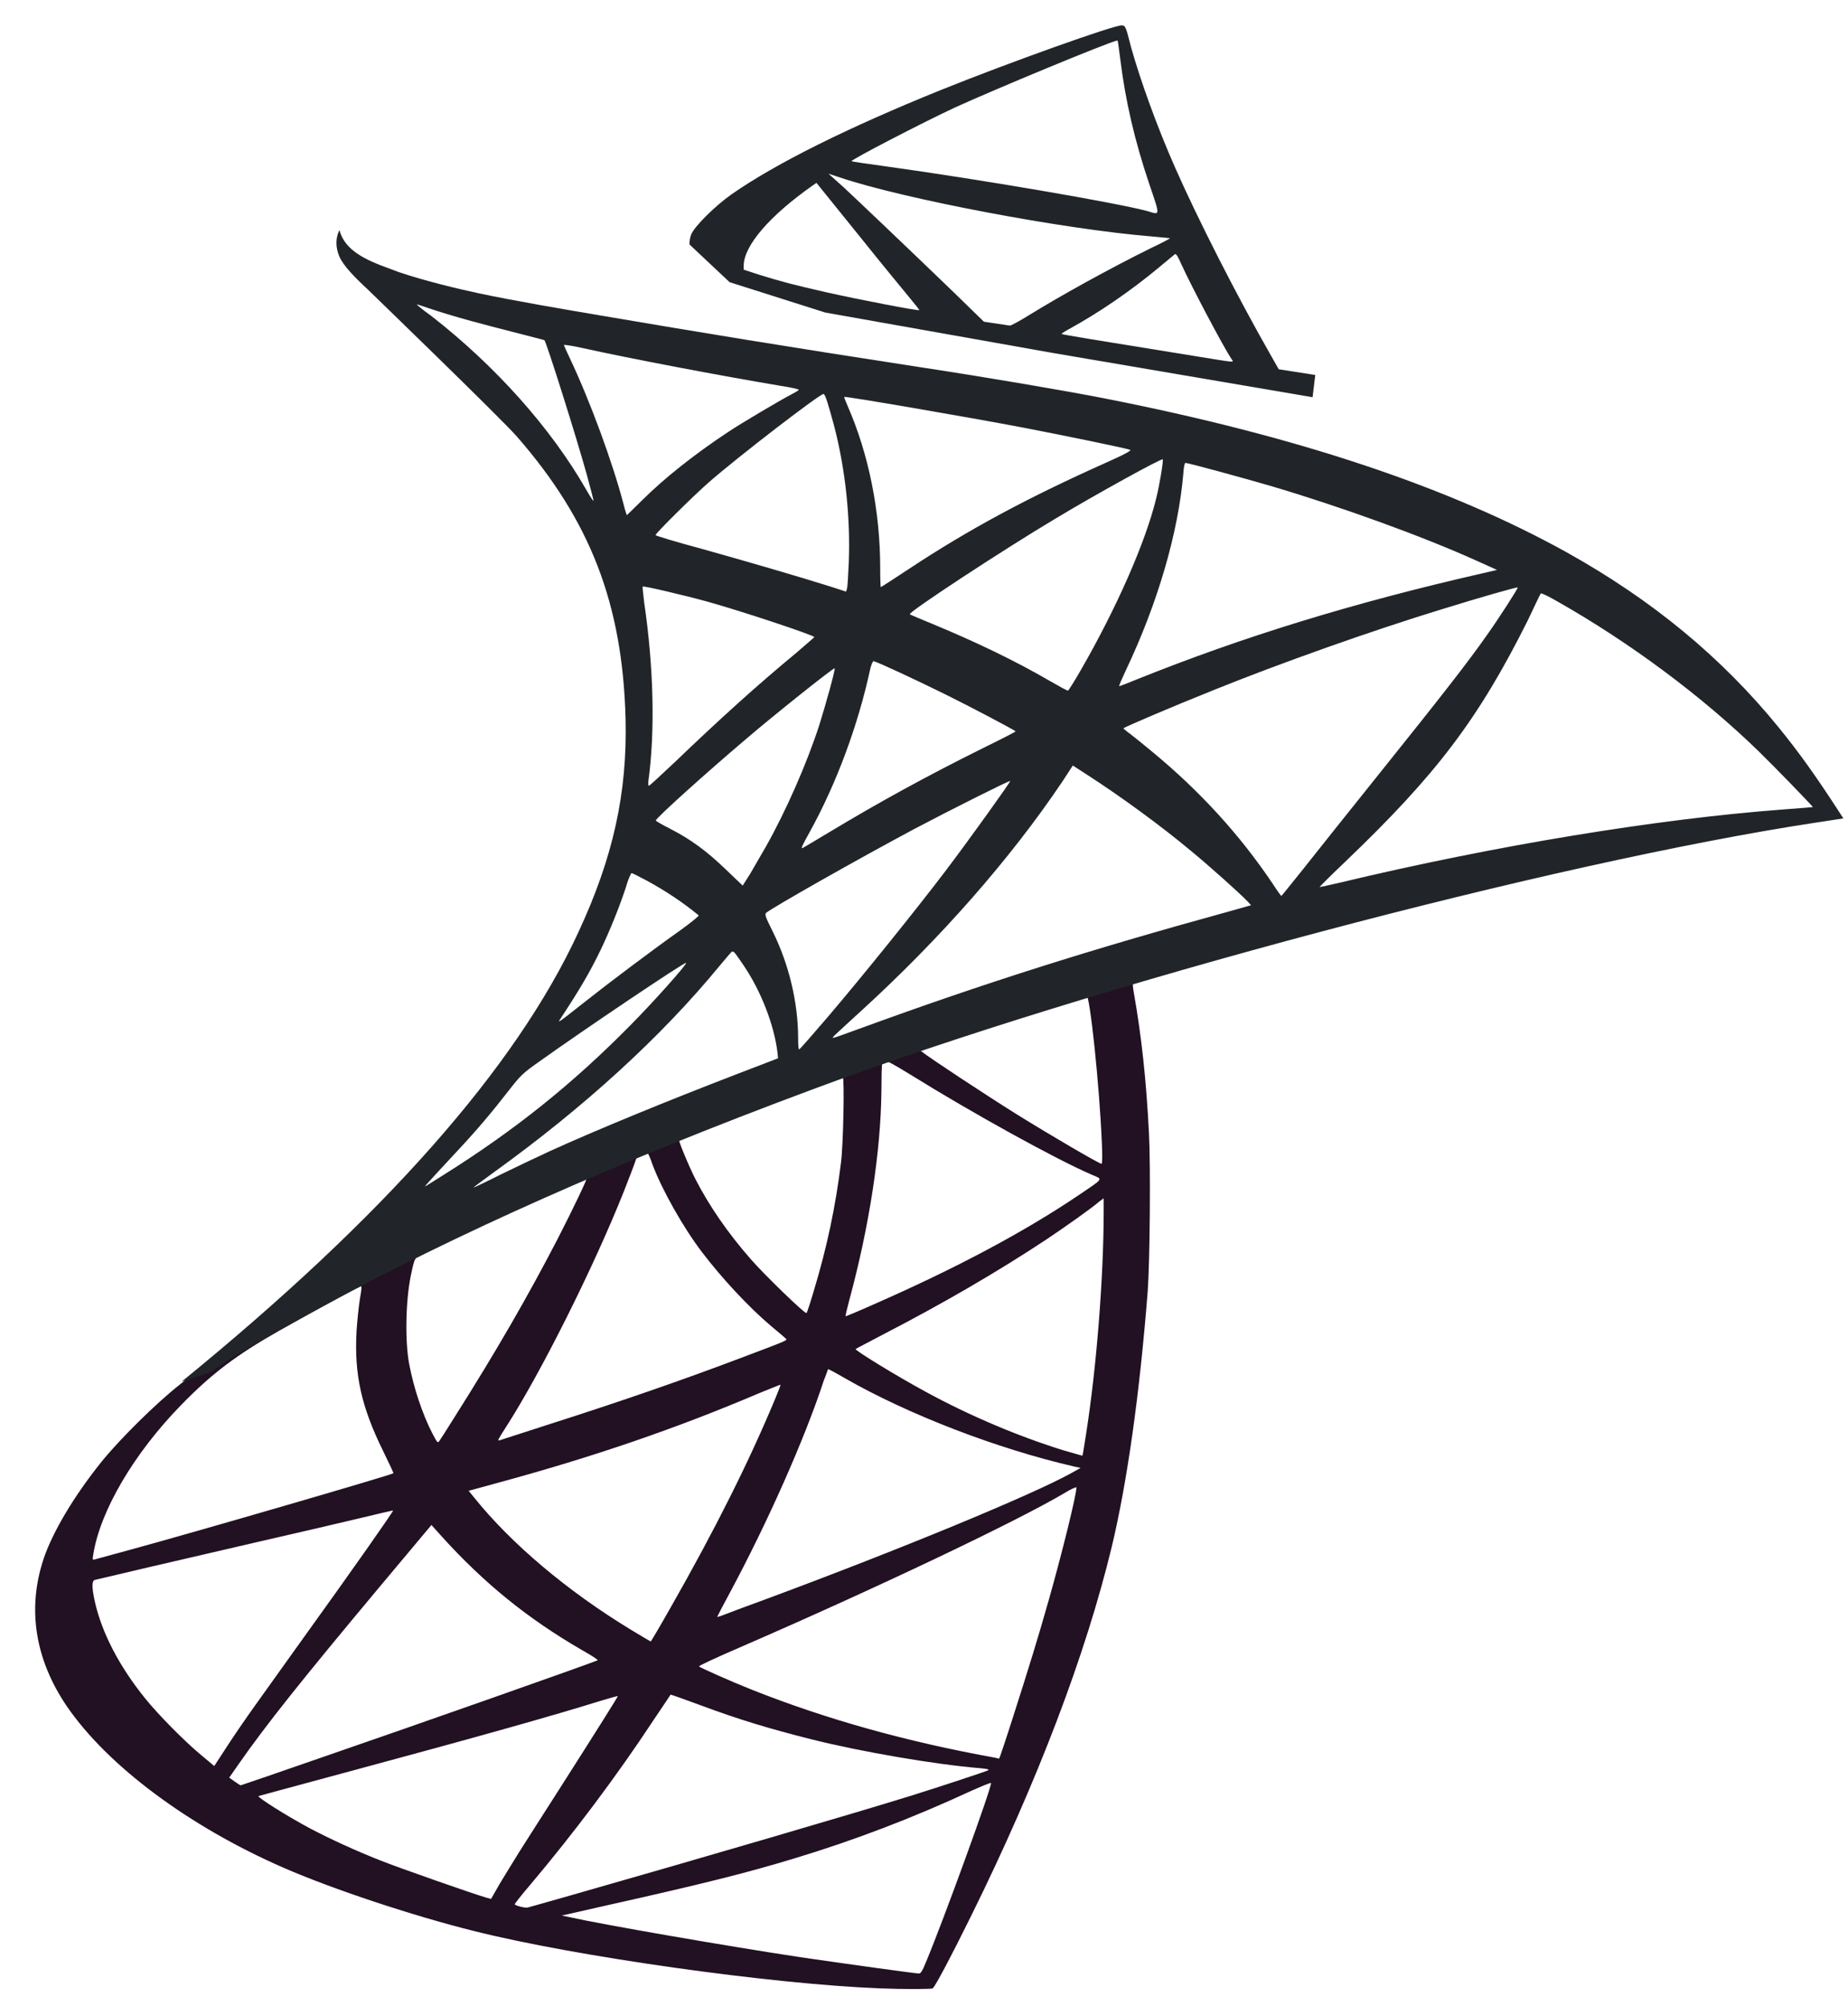 <svg width="47" height="51" viewBox="0 0 47 51" fill="none" xmlns="http://www.w3.org/2000/svg">
<path d="M29.929 23.953L19.849 27.218L11.08 31.057L8.626 31.7C8.001 32.289 7.346 32.886 6.638 33.491C5.86 34.156 5.137 34.761 4.58 35.199C3.963 35.683 3.049 36.59 2.584 37.164C1.891 38.026 1.342 38.94 1.106 39.643C0.687 40.913 0.893 42.197 1.7 43.384C2.736 44.896 4.801 46.437 7.209 47.488C8.436 48.025 10.501 48.712 12.055 49.098C14.638 49.748 19.636 50.451 22.386 50.556C22.942 50.579 23.689 50.579 23.72 50.556C23.781 50.519 24.207 49.71 24.703 48.705C26.394 45.281 27.613 42.069 28.276 39.326C28.672 37.663 28.984 35.449 29.19 32.826C29.244 32.093 29.266 29.637 29.221 28.805C29.152 27.445 29.03 26.341 28.84 25.261C28.809 25.102 28.802 24.958 28.817 24.951C28.847 24.928 28.939 24.898 30.181 24.543L29.929 23.953V23.953H29.929V23.953ZM27.628 25.291C27.72 25.291 27.964 27.611 28.024 29.077C28.04 29.387 28.032 29.591 28.017 29.591C27.956 29.591 26.729 28.873 25.853 28.329C25.091 27.853 23.644 26.901 23.415 26.719C23.339 26.666 23.346 26.659 23.971 26.447C25.03 26.092 27.545 25.291 27.628 25.291ZM22.493 26.969C22.562 26.969 22.737 27.067 23.156 27.324C24.725 28.299 26.859 29.478 27.773 29.871C28.055 29.992 28.085 29.946 27.438 30.385C26.051 31.322 24.322 32.244 22.203 33.173C21.83 33.34 21.518 33.468 21.51 33.468C21.495 33.468 21.541 33.279 21.601 33.053C22.112 31.171 22.401 29.266 22.417 27.739C22.424 26.984 22.424 26.984 22.493 26.961C22.478 26.969 22.485 26.969 22.493 26.969ZM21.434 27.369C21.48 27.414 21.449 29.107 21.388 29.568C21.251 30.672 21.038 31.7 20.687 32.856C20.604 33.136 20.527 33.37 20.512 33.385C20.482 33.423 19.438 32.41 19.095 32.017C18.5 31.337 18.036 30.657 17.693 29.992C17.518 29.651 17.244 28.986 17.266 28.964C17.388 28.881 21.404 27.339 21.434 27.369ZM16.451 29.311C16.459 29.311 16.466 29.311 16.474 29.319C16.489 29.334 16.543 29.455 16.588 29.591C16.832 30.249 17.38 31.216 17.853 31.836C18.371 32.516 19.049 33.241 19.613 33.718C19.796 33.869 19.963 34.012 19.986 34.035C20.032 34.08 20.047 34.073 18.805 34.541C17.365 35.086 15.796 35.63 13.998 36.204C13.568 36.341 13.139 36.48 12.71 36.62C12.641 36.642 12.664 36.605 12.862 36.295C13.754 34.912 15.11 32.199 15.872 30.279C16.002 29.946 16.131 29.614 16.154 29.538C16.184 29.432 16.222 29.395 16.321 29.342C16.375 29.327 16.428 29.311 16.451 29.311ZM14.927 29.939C14.95 29.954 14.562 30.762 14.181 31.503C13.441 32.932 12.634 34.337 11.552 36.045C11.369 36.34 11.194 36.612 11.171 36.642C11.133 36.696 11.118 36.68 10.996 36.446C10.737 35.94 10.523 35.29 10.409 34.693C10.295 34.103 10.318 33.075 10.447 32.44C10.546 31.972 10.539 31.979 10.767 31.866C11.742 31.375 14.897 29.909 14.927 29.939ZM28.07 30.468V30.785C28.07 32.471 27.887 34.783 27.621 36.469C27.575 36.764 27.537 37.005 27.529 37.013C27.529 37.013 27.308 36.953 27.049 36.877C25.907 36.522 24.665 36 23.544 35.388C22.805 34.987 21.731 34.33 21.762 34.3C21.769 34.292 22.089 34.126 22.462 33.929C23.956 33.158 25.388 32.327 26.63 31.503C27.095 31.193 27.796 30.695 27.948 30.558L28.07 30.468ZM9.175 32.705C9.205 32.705 9.198 32.765 9.152 33.037C9.121 33.234 9.083 33.597 9.068 33.846C9.007 34.95 9.19 35.766 9.739 36.884C9.891 37.194 10.013 37.451 10.005 37.459C9.952 37.504 4.908 38.97 3.323 39.401C2.851 39.529 2.439 39.643 2.409 39.65C2.356 39.666 2.348 39.658 2.371 39.529C2.546 38.419 3.399 36.967 4.588 35.743C5.38 34.927 6.013 34.451 7.095 33.838C7.872 33.4 9.068 32.743 9.159 32.712C9.16 32.705 9.167 32.705 9.175 32.705ZM21.061 34.813C21.068 34.806 21.251 34.904 21.472 35.033C23.102 35.97 25.373 36.839 27.308 37.285L27.483 37.323L27.24 37.459C26.226 38.018 22.897 39.393 19.491 40.656C18.996 40.837 18.508 41.018 18.417 41.056C18.325 41.094 18.241 41.117 18.241 41.109C18.241 41.101 18.379 40.837 18.554 40.512C19.506 38.743 20.466 36.59 20.954 35.093C21.015 34.95 21.053 34.821 21.061 34.813ZM19.849 35.206C19.857 35.214 19.796 35.373 19.72 35.554C19.057 37.149 18.188 38.887 17.076 40.837C16.794 41.336 16.558 41.736 16.55 41.736C16.543 41.736 16.314 41.6 16.04 41.434C14.424 40.452 12.992 39.242 12.055 38.071L11.918 37.905L12.611 37.716C15.095 37.043 17.205 36.318 19.3 35.426C19.598 35.305 19.842 35.206 19.849 35.206ZM27.377 37.814C27.377 37.814 27.385 37.822 27.377 37.814C27.384 37.988 26.996 39.545 26.676 40.671C26.409 41.615 26.181 42.356 25.762 43.664C25.579 44.238 25.419 44.714 25.411 44.714C25.404 44.714 25.358 44.707 25.312 44.692C23.049 44.283 21.023 43.717 19.118 42.961C18.584 42.749 17.823 42.409 17.777 42.371C17.762 42.356 18.219 42.145 18.798 41.895C22.265 40.391 25.861 38.683 27.095 37.95C27.24 37.859 27.354 37.814 27.377 37.814ZM9.998 38.404C10.013 38.419 9.045 39.802 7.689 41.684C7.217 42.341 6.668 43.112 6.462 43.399C6.257 43.686 5.944 44.14 5.769 44.412L5.449 44.903L5.106 44.616C4.702 44.283 4.001 43.573 3.689 43.18C3.034 42.371 2.592 41.517 2.416 40.739C2.333 40.376 2.333 40.195 2.409 40.172C2.523 40.142 4.557 39.666 6.462 39.227C7.521 38.986 8.748 38.698 9.19 38.593C9.632 38.486 9.99 38.404 9.998 38.404ZM10.973 38.774L11.217 39.046C12.314 40.263 13.434 41.162 14.79 41.948C15.034 42.084 15.217 42.205 15.201 42.213C15.148 42.251 10.493 43.89 8.337 44.631C7.125 45.054 6.127 45.394 6.12 45.394C6.112 45.394 6.043 45.349 5.967 45.296L5.83 45.198L6.051 44.88C6.767 43.853 7.666 42.727 9.624 40.384L10.973 38.774ZM17.053 43.089C17.061 43.082 17.396 43.203 17.807 43.354C18.798 43.724 19.582 43.958 20.634 44.223C21.929 44.548 23.803 44.865 24.908 44.956C25.076 44.971 25.167 44.986 25.137 45.009C25.084 45.039 23.964 45.41 23.141 45.667C21.83 46.075 17.83 47.246 14.569 48.176C13.967 48.349 13.449 48.493 13.419 48.501C13.342 48.516 13.091 48.448 13.091 48.417C13.091 48.403 13.274 48.168 13.495 47.911C14.592 46.611 15.681 45.16 16.588 43.785C16.84 43.407 17.053 43.097 17.053 43.089ZM15.712 43.127C15.72 43.135 15.179 43.996 14.234 45.477C13.83 46.105 13.38 46.815 13.22 47.065C13.068 47.306 12.839 47.684 12.71 47.896L12.489 48.282L12.375 48.251C12.1 48.176 10.173 47.503 9.662 47.299C9.03 47.05 8.375 46.747 7.887 46.49C7.278 46.165 6.516 45.681 6.577 45.666C6.592 45.659 7.636 45.379 8.893 45.039C12.23 44.14 14.081 43.618 15.293 43.24C15.514 43.172 15.704 43.12 15.712 43.127ZM25.198 45.334H25.205C25.236 45.41 24.002 48.81 23.552 49.884C23.453 50.126 23.415 50.186 23.362 50.178C23.232 50.171 21.442 49.922 20.352 49.763C18.455 49.476 15.27 48.924 14.47 48.742L14.287 48.705L15.422 48.448C17.861 47.904 19.034 47.609 20.222 47.246C21.724 46.792 23.209 46.226 24.71 45.53C24.946 45.425 25.145 45.341 25.198 45.334Z" fill="#221122"/>
<path d="M28.537 0.645C28.369 0.622 25.664 1.59 23.92 2.292C21.565 3.245 19.737 4.152 18.609 4.938C18.19 5.232 17.664 5.754 17.581 5.958C17.55 6.033 17.535 6.124 17.535 6.215L18.556 7.175L20.986 7.946L26.769 8.973L33.383 10.1L33.451 9.533C33.428 9.533 33.413 9.525 33.391 9.525L32.522 9.389L32.346 9.079C31.447 7.507 30.457 5.557 29.878 4.242C29.428 3.222 29.002 2.043 28.765 1.196C28.636 0.683 28.621 0.652 28.537 0.645V0.645H28.537V0.645ZM28.415 1.03H28.423C28.43 1.038 28.461 1.249 28.491 1.499C28.621 2.557 28.857 3.577 29.23 4.681C29.512 5.512 29.512 5.467 29.184 5.368C28.407 5.157 24.925 4.56 22.404 4.212C22 4.159 21.657 4.106 21.657 4.099C21.626 4.069 23.478 3.109 24.293 2.731C25.337 2.255 28.202 1.068 28.415 1.03ZM21.07 4.416L21.367 4.514C22.982 5.058 27.043 5.829 29.284 6.011C29.535 6.033 29.748 6.056 29.756 6.056C29.763 6.064 29.55 6.177 29.276 6.306C28.194 6.842 27.005 7.5 26.183 8.006C25.939 8.157 25.718 8.278 25.687 8.278C25.657 8.278 25.497 8.248 25.329 8.225L25.024 8.18L24.263 7.439C22.922 6.147 21.87 5.149 21.466 4.771L21.07 4.416ZM20.765 4.65L21.84 5.981C22.426 6.714 23.02 7.432 23.15 7.59C23.28 7.749 23.386 7.878 23.379 7.885C23.348 7.908 21.825 7.613 21.017 7.432C20.186 7.243 19.843 7.152 19.333 6.993L18.914 6.857V6.751C18.922 6.245 19.569 5.489 20.666 4.718L20.765 4.65ZM29.893 6.464C29.924 6.464 29.962 6.532 30.053 6.736C30.312 7.303 31.12 8.83 31.318 9.125C31.379 9.223 31.485 9.23 30.411 9.057C27.828 8.641 26.998 8.505 26.998 8.49C26.998 8.482 27.074 8.429 27.173 8.376C27.973 7.938 28.781 7.379 29.497 6.782C29.672 6.638 29.832 6.502 29.863 6.479C29.87 6.464 29.886 6.457 29.893 6.464Z" fill="#212529"/>
<path d="M8.634 5.852C8.634 5.852 8.466 6.117 8.626 6.51C8.725 6.751 9.015 7.046 9.342 7.349C9.342 7.349 12.733 10.629 13.144 11.097C15.018 13.244 15.834 15.36 15.91 18.277C15.956 20.151 15.598 21.799 14.706 23.711C13.121 27.142 9.777 30.929 4.618 35.131L5.373 34.882C5.86 34.519 6.523 34.133 8.078 33.287C11.666 31.337 15.704 29.546 20.657 27.702C27.788 25.041 39.514 21.927 46.188 20.915L46.882 20.809L46.775 20.643C46.166 19.705 45.747 19.123 45.244 18.504C43.781 16.705 42.006 15.246 39.834 14.037C36.847 12.382 32.984 11.09 28.093 10.13C27.171 9.948 25.144 9.601 23.499 9.351C20.009 8.815 17.754 8.444 15.27 8.021C14.379 7.87 13.045 7.643 12.161 7.454C11.704 7.356 10.828 7.152 10.142 6.918C9.594 6.706 8.801 6.494 8.634 5.852ZM10.6 7.742C10.607 7.734 10.729 7.779 10.889 7.832C11.179 7.93 11.552 8.044 11.994 8.165C12.328 8.256 12.664 8.344 13 8.429C13.457 8.543 13.838 8.648 13.845 8.648C13.899 8.701 14.668 11.142 14.927 12.08C15.026 12.435 15.102 12.737 15.095 12.737C15.087 12.745 15.003 12.616 14.904 12.442C14.013 10.886 12.603 9.306 10.973 8.036C10.76 7.885 10.6 7.749 10.6 7.742ZM14.348 8.769C14.386 8.769 14.554 8.792 14.759 8.837C16.055 9.125 18.379 9.563 19.864 9.812C20.116 9.85 20.314 9.896 20.314 9.911C20.314 9.926 20.223 9.979 20.108 10.039C19.857 10.168 18.843 10.765 18.508 10.991C17.662 11.551 16.901 12.155 16.352 12.699C16.131 12.919 15.941 13.1 15.941 13.1C15.941 13.1 15.895 12.972 15.857 12.813C15.582 11.762 15.011 10.205 14.493 9.109C14.409 8.936 14.34 8.777 14.34 8.762C14.34 8.777 14.34 8.769 14.348 8.769ZM20.946 10.017C20.992 10.031 21.068 10.289 21.221 10.855C21.503 11.951 21.632 13.176 21.586 14.317C21.571 14.634 21.556 14.929 21.541 14.967L21.518 15.042L21.122 14.914C20.306 14.657 18.981 14.271 17.845 13.954C17.198 13.78 16.672 13.621 16.672 13.606C16.672 13.561 17.617 12.624 18.021 12.269C18.79 11.596 20.878 9.994 20.946 10.017ZM21.472 10.092C21.495 10.069 24.626 10.606 26.051 10.878C27.11 11.082 28.649 11.399 28.741 11.437C28.786 11.452 28.626 11.543 28.116 11.77C26.105 12.669 24.611 13.478 23.125 14.46C22.737 14.717 22.409 14.929 22.402 14.929C22.394 14.929 22.386 14.71 22.386 14.445C22.386 13.009 22.097 11.558 21.563 10.334C21.51 10.213 21.464 10.1 21.472 10.092ZM29.571 11.679C29.594 11.702 29.495 12.314 29.404 12.677C29.129 13.803 28.39 15.473 27.484 17.045C27.323 17.325 27.179 17.552 27.163 17.559C27.148 17.567 26.943 17.453 26.706 17.317C25.823 16.803 24.817 16.32 23.72 15.866C23.415 15.738 23.148 15.632 23.141 15.617C23.087 15.571 25.541 13.962 26.836 13.191C27.864 12.571 29.541 11.649 29.571 11.679ZM30.15 11.77C30.219 11.77 31.605 12.148 32.329 12.359C34.12 12.889 36.177 13.637 37.518 14.241L38.074 14.491L37.686 14.581C34.409 15.329 31.605 16.191 28.901 17.279C28.68 17.37 28.482 17.446 28.466 17.446C28.451 17.446 28.527 17.272 28.626 17.06C29.442 15.345 29.967 13.553 30.097 12.027C30.105 11.883 30.127 11.77 30.15 11.77ZM16.344 14.914C16.367 14.891 17.426 15.141 17.998 15.299C18.866 15.541 20.71 16.153 20.71 16.199C20.71 16.206 20.504 16.38 20.261 16.592C19.263 17.416 18.302 18.285 17.152 19.388C16.809 19.713 16.52 19.978 16.504 19.978C16.489 19.978 16.482 19.932 16.489 19.872C16.664 18.602 16.626 16.97 16.383 15.314C16.36 15.103 16.337 14.921 16.344 14.914ZM38.6 14.937C38.615 14.952 38.112 15.738 37.792 16.183C37.335 16.834 36.664 17.695 35.148 19.585C34.349 20.582 33.449 21.708 33.152 22.086C32.847 22.464 32.596 22.781 32.588 22.781C32.581 22.781 32.482 22.645 32.375 22.479C31.522 21.209 30.501 20.099 29.289 19.101C29.061 18.912 28.809 18.708 28.726 18.647C28.642 18.587 28.573 18.526 28.573 18.519C28.573 18.496 29.868 17.945 30.851 17.552C32.573 16.856 34.92 16.025 36.68 15.488C37.602 15.201 38.585 14.921 38.6 14.937ZM39.187 15.088C39.217 15.08 39.4 15.171 39.621 15.299C41.472 16.35 43.286 17.703 44.718 19.093C45.122 19.486 46.12 20.514 46.105 20.522C46.105 20.522 45.754 20.552 45.343 20.582C42.135 20.824 38.029 21.497 34.082 22.441C33.815 22.502 33.579 22.555 33.564 22.555C33.549 22.555 33.846 22.26 34.219 21.905C36.535 19.69 37.594 18.292 38.844 15.798C39.019 15.428 39.171 15.11 39.187 15.088C39.179 15.088 39.179 15.088 39.187 15.088ZM22.219 16.811C22.325 16.834 23.316 17.295 24.063 17.665C24.748 18.005 25.777 18.549 25.83 18.595C25.838 18.602 25.472 18.791 25.023 19.01C23.59 19.721 22.363 20.393 21.083 21.164C20.718 21.383 20.413 21.565 20.405 21.565C20.375 21.565 20.383 21.534 20.588 21.164C21.274 19.925 21.823 18.443 22.135 17C22.165 16.886 22.196 16.811 22.219 16.811ZM21.228 16.992C21.251 17.015 20.992 17.945 20.832 18.451C20.52 19.411 19.994 20.612 19.483 21.519C19.361 21.731 19.179 22.041 19.08 22.215L18.889 22.517L18.462 22.109C17.967 21.633 17.563 21.338 17.045 21.073C16.84 20.968 16.68 20.877 16.68 20.862C16.68 20.801 17.983 19.63 18.981 18.784C19.697 18.171 21.205 16.97 21.228 16.992ZM27.285 19.464L27.659 19.706C28.512 20.257 29.518 20.99 30.288 21.633C30.722 21.988 31.56 22.736 31.727 22.918L31.819 23.016L31.202 23.19C27.712 24.149 25.015 25.003 21.868 26.152C21.518 26.281 21.221 26.387 21.198 26.387C21.152 26.387 21.114 26.424 21.899 25.706C23.91 23.87 25.693 21.844 27.019 19.872L27.285 19.464ZM25.693 19.857C25.708 19.872 24.665 21.33 24.04 22.154C23.293 23.137 21.967 24.784 21.053 25.857C20.672 26.303 20.345 26.674 20.329 26.681C20.306 26.689 20.299 26.576 20.299 26.402C20.299 25.487 20.063 24.512 19.651 23.681C19.476 23.333 19.445 23.25 19.483 23.212C19.628 23.084 21.845 21.829 23.247 21.081C24.192 20.582 25.67 19.842 25.693 19.857ZM16.062 22.2C16.085 22.2 16.261 22.29 16.459 22.396C16.946 22.661 17.381 22.955 17.769 23.273C17.784 23.288 17.586 23.447 17.327 23.636C16.603 24.149 15.506 24.973 14.866 25.48C14.196 26.009 14.173 26.024 14.249 25.91C14.752 25.147 15.003 24.716 15.27 24.165C15.506 23.673 15.742 23.091 15.91 22.585C15.971 22.366 16.047 22.2 16.062 22.2ZM18.63 24.195C18.668 24.187 18.714 24.255 18.92 24.558C19.354 25.2 19.689 26.062 19.773 26.757L19.788 26.908L18.744 27.309C16.878 28.027 15.156 28.737 13.99 29.266C13.662 29.417 13.091 29.689 12.718 29.871C12.344 30.06 12.04 30.203 12.04 30.196C12.04 30.188 12.276 30.014 12.565 29.803C14.844 28.163 16.817 26.364 18.295 24.565C18.455 24.376 18.6 24.202 18.615 24.195L18.63 24.195ZM17.449 24.482C17.48 24.512 16.611 25.487 16.017 26.084C14.546 27.573 13.091 28.737 11.285 29.871C11.057 30.014 10.851 30.143 10.828 30.158C10.775 30.188 10.843 30.113 11.636 29.259C12.139 28.722 12.52 28.268 12.954 27.709C13.243 27.339 13.297 27.286 13.716 26.991C14.836 26.19 17.419 24.452 17.449 24.482Z" fill="#212529"/>
</svg>
